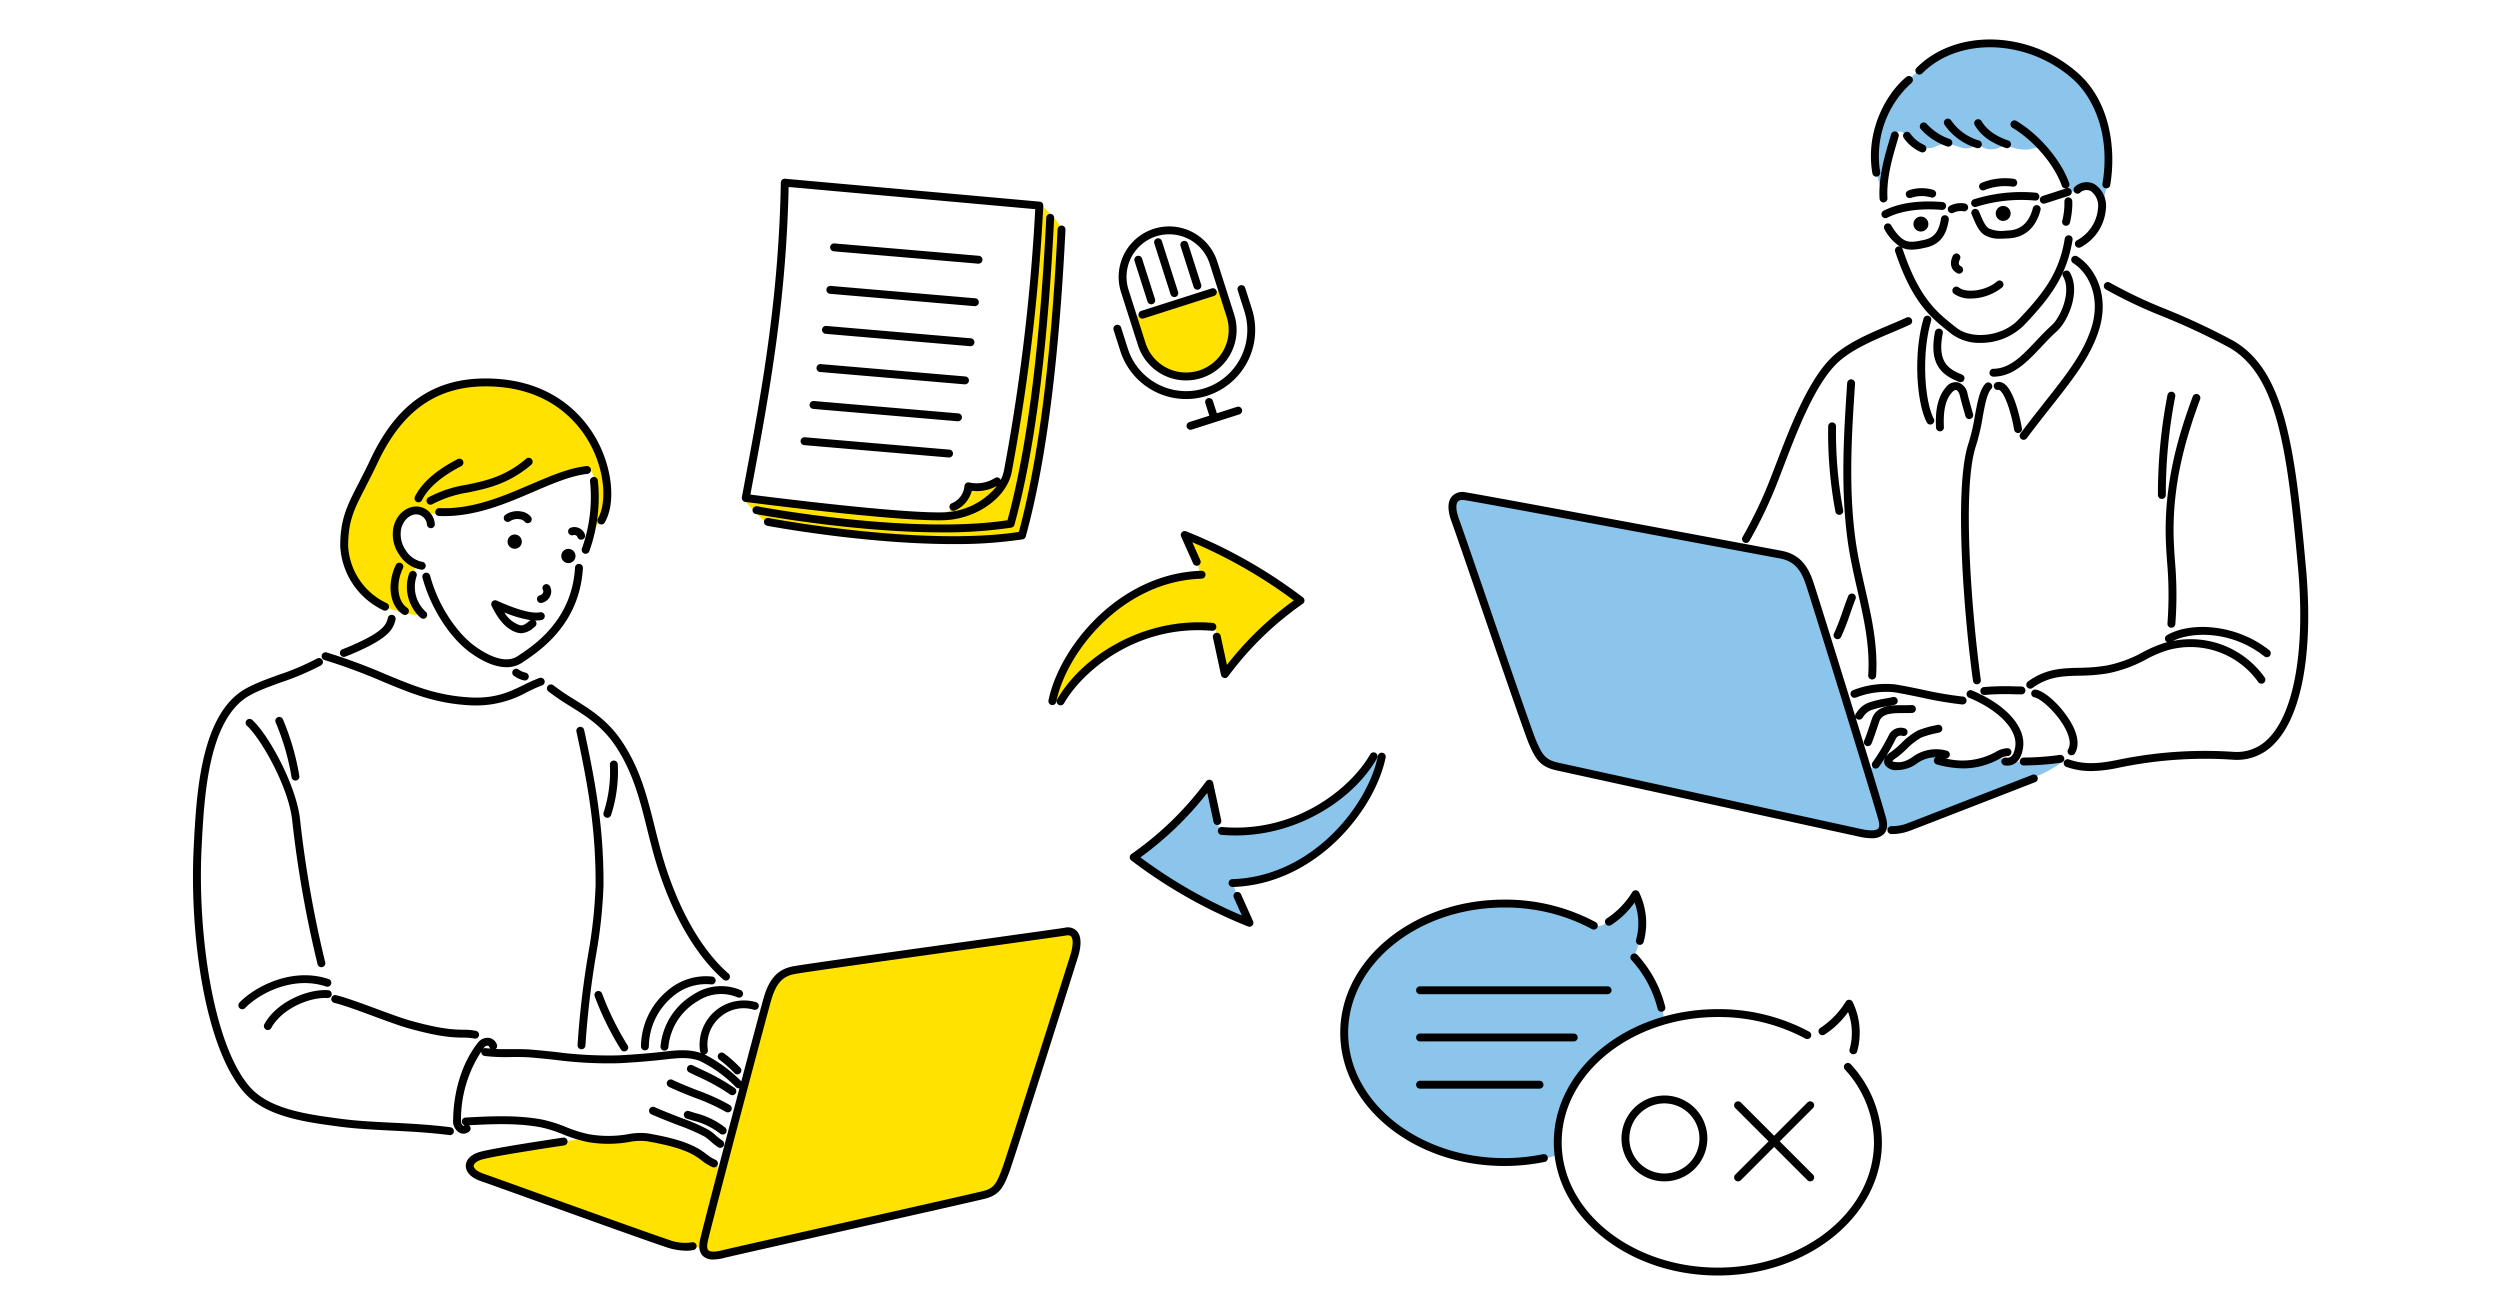<svg xmlns="http://www.w3.org/2000/svg" width="570" height="300"><path fill="#fff" d="M0 0h570v300H0z"/><path d="M122.446 110.875a68.339 68.339 0 01-19.7 5.926 19.266 19.266 0 01-5.007.276 17.881 17.881 0 00-2.631-.516 5.479 5.479 0 00-2.943.985 2.586 2.586 0 00-.995.941 7.079 7.079 0 001.632 8.379c.62.562 1.947 1.041 1.926 2.041a13.464 13.464 0 01-.566 2.118 14.419 14.419 0 00-.308 2.376 7.21 7.21 0 00.432 3.162 11.584 11.584 0 00.919 1.637c.2.307 1.478 1.687.713 2.057a.593.593 0 01-.262.039 20.063 20.063 0 01-5.565-1.154 17.615 17.615 0 01-3.448-1.335 18.009 18.009 0 01-6.065-6.324 10.953 10.953 0 01-1.5-3.737 20.71 20.71 0 01-.1-8.379 33.249 33.249 0 012.742-7.816c1.24-2.6 2.688-5.121 4.042-7.6a39.406 39.406 0 015.323-8.106 27.6 27.6 0 017.2-5.6q.849-.456 1.726-.852a26.892 26.892 0 019.985-2.3 27.96 27.96 0 0117.437 4.9 24.319 24.319 0 015.675 5.654 26.713 26.713 0 011.777 2.958c.3.564.682 1.083 1.017 1.628a17.844 17.844 0 011.911 4.346 12.433 12.433 0 01.663 4.342c-.043.629.043 1.225-.019 1.866-.242 2.507-.527 4.778-2.225 6.788-.254.3-.623.613-1 .491-.414-.138.181-3.154.221-3.489a27.274 27.274 0 00.162-4.562c-.046-.961-.175-1.908-.26-2.861-.061-.682-.2-1.592-.909-1.9a2.791 2.791 0 00-1.444-.12 16.2 16.2 0 00-3.25.819c-.7.235-1.391.484-2.081.74a56.434 56.434 0 00-5.225 2.182zm49.373 5.428c.824.9 2.037 2.5 3.295 2.743a213.55 213.55 0 0032.968 3.96q8.546.321 17.1-.132 2.156-.116 4.309-.28c1-.076 2.34.146 2.94-.761 1.342-2.027 2.011-4.926 2.632-7.249 1.548-5.8 2.087-11.8 2.843-17.738q1.722-13.525 3.134-27.089c.31-2.968.565-5.942.727-8.922.12-2.2.613-5.062.322-7.426a7.957 7.957 0 00-.261-1.29c-.468-1.574-1.837-2.844-2.976-3.953-1.031-1-1.782-1.994-2.013-.123a30.82 30.82 0 00-.2 2.291c-.091 1.533-.114 3.069-.188 4.6a355.112 355.112 0 01-4.858 43.359 117.06 117.06 0 01-1.039 5.322c-.294 1.332-.264 2.961-.863 4.186a5.28 5.28 0 01-3.018 2.412 14.819 14.819 0 01-4.39.624 2.427 2.427 0 00-1.183.247 3.08 3.08 0 00-.983 1.588c-1.366 3.233-5.017 4.847-8.335 5.014a34.809 34.809 0 01-5.446-.335c-10.61-1.142-21.4-1.008-31.808-3.363a12.7 12.7 0 00-3.98-.5c-1.771.169.824 2.326 1.271 2.812zm88.5-37.853a10.615 10.615 0 1020.221-6.459l-.762-2.381c-.232-.73-.577-3.18-1.343-3.326a1.806 1.806 0 00-.878.13q-9.547 3.09-19.185 5.883c.435 1.237.783 2.519 1.184 3.771zm-15.853 134.116a3.788 3.788 0 00-1.874-.153c-6.018.58-11.932 1.8-17.944 2.55-5.687.71-11.381 1.37-17.046 2.248l-16.445 2.547-8.335 1.292c-2.406.373-4.733.356-5.9 2.865-2.551 5.478-4.057 11.372-5.549 17.228l-2.035 7.983-2.31 9.061-1.126 4.42c-.205.8-.334 3.144-1.213 3.5a1.174 1.174 0 01-.942-.169c-2.342-1.189-4.327-2.848-6.7-4.006a26.132 26.132 0 00-7.39-2.489c-1.426-.221-2.656-.672-4.093-.324a23.854 23.854 0 01-4.442.716c-2.857.14-5.814-.744-8.639-.228-1.48.27-2.963.526-4.448.778-2.294.389-4.895 1.226-7.219 1.226l-6.767 1.149c-1.911.325-4.136.386-5.879 1.253-1.79.891-1.108 3.407.519 3.972q10.694 3.691 21.374 7.423c3.39 1.177 6.751 2.425 10.1 3.664 3.176 1.177 6.239 2.64 9.447 3.731a24.794 24.794 0 007.81 1.5 4.878 4.878 0 012.505.357c.613.4.835 1.041 1.6 1.3 1.68.567 4.209-.324 5.9-.645 2.184-.413 4.355-.9 6.525-1.382 14.512-3.237 28.864-6.982 43.43-9.987q2.624-.541 5.247-1.088c2.715-.569 4.668-1.483 5.963-4.023 1.315-2.577 1.92-5.434 2.785-8.175q1.779-5.635 3.665-11.237c2.141-6.354 3.831-12.833 5.817-19.246 1.078-3.479 2.22-6.938 3.484-10.354.643-1.751 2.829-6.089.126-7.257zm51.36-76.036a9.773 9.773 0 00-1.743-1.374l-.339-.227c-3.481-2.32-7.091-4.455-10.651-6.662a80.017 80.017 0 00-11.327-6.014c-.365-.154-.892-.253-1.066.1a.753.753 0 00-.023.456c.256 1.515 3.67 6.882 2.386 8.068a.9.9 0 01-.544.175 36.588 36.588 0 00-5.884.755 32.757 32.757 0 00-5 2.113 30.9 30.9 0 00-9.574 6.378 67.94 67.94 0 00-6.705 7.428 27.625 27.625 0 00-2.864 4.951 30.014 30.014 0 00-2.118 5.176c-.161.716-.154 1.631.485 1.993a1.332 1.332 0 001.53-.34 4.558 4.558 0 00.825-1.456c1.084-2.512 3.9-4.695 5.991-6.385a40.562 40.562 0 017.59-4.85 39.888 39.888 0 0117.406-4.153c1.288-.005 2.687.188 3.128 1.491.91 2.688.811 5.705 1.675 8.473a.625.625 0 00.182.327c.276.215.641-.117.831-.41a50.406 50.406 0 018.64-9.617q1.688-1.542 3.48-2.964c1.1-.876 2.319-1.456 3.43-2.283.263-.195.553-.468.486-.789a.823.823 0 00-.226-.36z" fill="#ffe200"/><path d="M480.333 42.156c-.117.587-.5 3.539-1.048 3.784a.4.4 0 01-.485-.23 1.481 1.481 0 01-.094-.582 2.73 2.73 0 00-2.5-2.738c-1.323-.029-2.055 1.193-3.319 1.267-1.562.093-1.961-1.3-2.4-2.466a21.555 21.555 0 00-4.464-7.127c-.991-1.049-2.6.054-3.777.035a9.468 9.468 0 01-4.2-.758 1.691 1.691 0 00-1.1-.276 1.818 1.818 0 00-.549.295 4.393 4.393 0 01-4.122.347 3.358 3.358 0 00-1.77-.547 4.75 4.75 0 00-1.081.461c-2.045.873-4.306-1.283-6.482-.831a19.908 19.908 0 00-2.077.817c-1.985.648-4.191-.423-5.565-2a4.748 4.748 0 00-1.626-1.483c-2.265-.913-2.917 4.25-3.2 5.621s-.505 2.732-.7 4.108c-.024.169-.5 3.212-.744 2.983a2.352 2.352 0 01-.545-1.03c-2.668-8.518.556-18.271 7.172-24.073a30.134 30.134 0 0111.322-6.77 23.786 23.786 0 0110.183-.824 32.743 32.743 0 018.638 2.231 26.13 26.13 0 019.691 7.428c2.875 3.554 4.043 7.587 4.855 12.026a30.146 30.146 0 01.487 4.254 25.488 25.488 0 01-.5 6.078zm-10.726 130.992a1.821 1.821 0 00-.279-.04 32.039 32.039 0 00-3.972.324c-1.645.093-3.291.195-4.94.231a6.9 6.9 0 01-3.871-.649c-1.182-.74-1.863-.321-3.139.06a21.7 21.7 0 01-2.8.606 14.345 14.345 0 01-7.194-.261 1.007 1.007 0 01-.691-.561c-.056-.193 0-.407-.063-.6a.877.877 0 00-.591-.472c-2.173-.76-4.462.6-6.37 1.9a5 5 0 01-2.86 1.154 3.923 3.923 0 01-2.6-1.453 1.7 1.7 0 00-.749-.58c-.643-.171-.936.405-1.27.817a9.09 9.09 0 01-1.234 1.257 1.089 1.089 0 01-.575.3.784.784 0 01-.659-.331 2.26 2.26 0 01-.322-.7 107.328 107.328 0 01-1.05-3.4c-.313-1.068-.688-2.1-1-3.172q-4.824-16.49-10.114-32.836c-1.254-3.874-3.136-7.542-7.406-8.634-.978-.25-2.014-.338-3.014-.508q-11.4-1.935-22.771-3.983c-7.137-1.284-14.146-2.916-21.263-4.128-6.976-1.186-13.8-2.66-20.784-3.772-1.852-.295-5.7-1.568-6.654.9a5.916 5.916 0 00.38 4.008l6.758 18.866c2.938 8.205 5.881 16.417 8.221 24.812a36.531 36.531 0 002.656 7.568 13.294 13.294 0 002.433 3.3c1.635 1.583 3.534 1.6 5.627 2.055 8.98 1.962 17.931 4.033 26.944 5.863 11.747 2.386 23.5 4.773 35.106 7.772 1.915.495 3.86.844 5.8 1.226 1.106.218 2.372.4 3.263-.291.18-.14.337-.311.524-.441a3.864 3.864 0 012.394-.263c2.87.122 5.88-1.444 8.458-2.519 3.186-1.329 6.4-2.606 9.672-3.7 1.867-.624 3.754-1.19 5.588-1.906 1.97-.768 3.866-1.706 5.8-2.566 1.879-.837 3.818-1.49 5.636-2.461q1.32-.7 2.579-1.518c.443-.305 1.607-.997.396-1.274zm-93.681 49.617a28.327 28.327 0 00-1.93-2.838c-.325-.421-.756-.81-1.058-1.229a.941.941 0 01-.169-.436 2.71 2.71 0 01.2-1.151 20.675 20.675 0 001.474-6.872 16.964 16.964 0 00-1.519-6.36c.055.132-.7 1.009-.8 1.15q-.409.567-.85 1.114a20.37 20.37 0 01-1.739 1.907 11.962 11.962 0 01-4.31 2.934 3.033 3.033 0 01-2.148-.022c-.566-.281-1.1-.657-1.689-.935a40.5 40.5 0 00-3.979-1.623 44.011 44.011 0 00-14.423-2.389c-20.161 0-36.505 13.193-36.505 29.467s16.344 29.465 36.505 29.465a45 45 0 008.159-.739 12.769 12.769 0 003.63-.795c.838-.5.433-1.9.347-2.721a10.726 10.726 0 01.087-2.461 29.357 29.357 0 0121.6-24.706c.7-.187 2.246-.429 2.479-1.206.241-.8-.473-2.569-.695-3.363a25.814 25.814 0 00-2.667-6.191zm-62.051-45.735c.3-.852 1.118-2.562.862-3.455-.348-1.218-1.485-.672-2.067-.016-3.9 4.4-7.971 8.852-13.221 11.7-5.511 2.987-11.989 3.733-18.17 4.312a5.539 5.539 0 01-2.248-.1c-1.848-.607-2.182-4.289-2.445-5.93-.238-1.49-.069-2.874-.919-4.227a.575.575 0 00-.249-.249c-.255-.1-.5.16-.647.388a34.927 34.927 0 01-4.91 6.1c-3.444 3.343-7.377 6.112-10.975 9.277a.811.811 0 00-.284.371c-.122.462.4.825.727 1.041.45.3.874.591 1.316.9l.572.4q1.423.987 2.872 1.94 3.477 2.287 7.086 4.367c1.917.958 3.638 2.262 5.593 3.155 1.842.842 3.686 1.681 5.551 2.469a5.28 5.28 0 001.407.442.722.722 0 00.525-.089c.455-.34 0-1.241-.165-1.62-.631-1.424-1.344-2.8-2-4.216-.263-.566-1.086-2.1-.421-2.583a1.769 1.769 0 01.71-.247c.733-.142 1.458-.188 2.182-.338 5-1.046 9.708-2.114 13.994-5.05a52.345 52.345 0 0010.043-9.68 28.846 28.846 0 005.281-9.062z" fill="#8bc5eb"/><path d="M480.132 47.733a10.806 10.806 0 01-5.765 8.663.9.9 0 01-.775-1.625 9.121 9.121 0 004.751-7.235 4.154 4.154 0 00-1.675-3.99 2.128 2.128 0 00-2.471.443.9.9 0 01-1.127-1.4 3.918 3.918 0 014.465-.616 5.938 5.938 0 012.597 5.76zm-47.464 8.493a.9.9 0 00-.567 1.14c3.94 11.751 8.177 15.089 12.663 18.622l.194.153a10.646 10.646 0 006.595 2.037 13.915 13.915 0 009.837-3.941c6.228-6.488 9.85-11.523 11.154-19.541a.9.9 0 00-1.777-.289c-1.235 7.6-4.564 12.217-10.676 18.583-3.528 3.673-10.471 4.533-14.02 1.737l-.193-.153c-4.269-3.362-8.3-6.539-12.07-17.78a.867.867 0 00-.238-.355 5.374 5.374 0 002.316.485 13.776 13.776 0 002.932-.42l.3-.063c3.857-.831 4.807-3.8 5.2-6.3a.9.9 0 10-1.777-.282c-.468 2.941-1.57 4.337-3.805 4.819l-.3.065c-1.422.31-2.893.631-4.1.062-1.444-.677-2.676-2.633-3.139-3.442a.9.9 0 00-1.562.892 11.083 11.083 0 003.573 3.975.883.883 0 00-.54-.004zm-2.8-6.478a.9.9 0 00.406-.1c3.113-1.581 7.422-2.2 12.462-1.788a.9.9 0 10.147-1.794c-5.45-.442-9.965.221-13.423 1.977a.9.9 0 00.408 1.7zm17.788-1.579a.9.9 0 10.313-1.772 5.381 5.381 0 00-3.417.531.9.9 0 10.9 1.56 3.628 3.628 0 012.206-.319zm1.8-1.613a.9.9 0 00.861.639.867.867 0 00.261-.039 34.656 34.656 0 0113.42-1.429.9.9 0 10.162-1.793 36.4 36.4 0 00-14.1 1.5.9.9 0 00-.603 1.122zm8.516 7.793c3.655-.164 6.233-2.449 7.259-6.433a.9.9 0 10-1.742-.45c-.837 3.245-2.72 4.955-5.6 5.085l-.482.024a7.079 7.079 0 01-3.98-.514c-.791-.48-1.465-2.077-1.911-3.133-.121-.284-.232-.549-.337-.779a.9.9 0 10-1.637.75c.1.215.2.463.315.729.6 1.421 1.347 3.19 2.636 3.972a6.679 6.679 0 003.552.822c.495 0 .984-.025 1.456-.05zm13.2-11.424l-5.449 1.756a.9.9 0 10.552 1.713l5.449-1.756a.9.9 0 10-.552-1.713zm-31.874-14.683a.9.9 0 00-1.375 1.163 14.234 14.234 0 006.076 4 .891.891 0 00.228.03.9.9 0 00.227-1.771 12.523 12.523 0 01-5.152-3.422zm5.564-.773a.9.9 0 10-1.486 1.014 13.662 13.662 0 007.306 5.271.914.914 0 00.279.044.9.9 0 00.278-1.756 11.764 11.764 0 01-6.373-4.573zm12.991 4.549c-2.929-1.007-4.914-2.448-6.065-4.406a.9.9 0 00-1.551.913c1.378 2.344 3.678 4.043 7.032 5.195a.9.9 0 10.584-1.7zm1.891-4.443a.9.9 0 00-.922 1.547c4.9 2.919 9.533 8.36 11.265 13.232a.9.9 0 00.847.6.883.883 0 00.3-.053.9.9 0 00.546-1.149c-1.852-5.233-6.803-11.062-12.032-14.177zm-25.439 2.622a.9.9 0 00-.26 1.245 9.4 9.4 0 003.894 3.231.888.888 0 00.374.082.9.9 0 00.376-1.718 7.678 7.678 0 01-3.138-2.58.9.9 0 00-1.242-.257zm-1.405.892a.9.9 0 00-1.728-.5l-.319 1.081c-1.157 3.915-2.6 8.787-2.309 13.635a.9.9 0 00.9.847h.055a.9.9 0 00.845-.952c-.269-4.534 1.122-9.238 2.239-13.019zm-5.109 9.189a.882.882 0 00.151-.012.9.9 0 00.738-1.038 22.406 22.406 0 017.119-20.291.9.9 0 00-1.119-1.411c-4.079 3.238-9.514 11.77-7.776 22a.9.9 0 00.891.752zm10.474-23.545c8.365-8.437 24.106-7.83 34.376 1.33 4.5 4.016 8.633 12.388 6.717 23.841a.9.9 0 00.74 1.036.957.957 0 00.149.012.9.9 0 00.887-.751c1.336-7.983.12-18.869-7.3-25.482C462.873 6.945 446 6.371 436.981 15.466a.9.9 0 001.279 1.267zm-3.115 26.673a.9.9 0 10.567 1.708 7.5 7.5 0 014.527-.107.901.901 0 00.6-1.7 9.186 9.186 0 00-5.69.099zm16.994 0a.876.876 0 00.417-.1 12.628 12.628 0 016.365-.747.9.9 0 00.209-1.788 14.211 14.211 0 00-7.41.942.9.9 0 00.419 1.7zm-5.908 18.875a.9.9 0 10.84-1.591c-.252-.133-.775-.41-.2-1.61a.9.9 0 00-1.625-.776c-.823 1.727-.454 3.213.989 3.974zm3.09 5.788a11.6 11.6 0 007.157-2.538.9.9 0 10-1.183-1.357c-2.388 2.083-6.865 2.784-8.708 1.363a.9.9 0 00-1.1 1.427 6.255 6.255 0 003.838 1.102zm-13.06-16.993a1.7 1.7 0 101.705-1.689 1.7 1.7 0 00-1.701 1.686zm18.763-2.529a1.7 1.7 0 101.8-1.579 1.7 1.7 0 00-1.796 1.576zm15.658-2.614a16.469 16.469 0 01-.5 4.426.9.9 0 00.655 1.091.864.864 0 00.219.028.9.9 0 00.872-.682 18.321 18.321 0 00.552-4.931.932.932 0 00-.932-.865.9.9 0 00-.862.93zm55.073 83.548c-2.51-27.939-4.9-45.378-16.905-51.969a153.871 153.871 0 00-15.011-7.014 106.471 106.471 0 01-12.809-6.065.9.9 0 00-.914 1.551 107.8 107.8 0 0013.023 6.173 152.026 152.026 0 0114.844 6.934c11.221 6.159 13.522 23.207 15.979 50.551 1.643 18.289-.864 32.746-6.7 38.673a10.032 10.032 0 01-8.21 3.094 97.817 97.817 0 00-26.528 1.906c-3.394.661-7.022 1.192-10.8-.161a.9.9 0 10-.607 1.695 16.521 16.521 0 005.658.952 31.74 31.74 0 006.091-.719 96 96 0 0126.049-1.878 11.733 11.733 0 009.626-3.625c6.303-6.396 8.932-21.011 7.218-40.101zm-24.666-39.6a.9.9 0 00-1.157.533c-3.307 8.967-6.621 19.915-6.114 33.119.052 1.339.147 2.764.247 4.269a87.136 87.136 0 01.11 14.342.9.9 0 00.812.98.823.823 0 00.085 0 .9.9 0 00.9-.816 88.686 88.686 0 00-.107-14.63c-.1-1.487-.193-2.9-.244-4.219-.5-12.889 2.758-23.624 6-32.426a.9.9 0 00-.528-1.152zm-5.837-.548a.9.9 0 00-1.065.7 118.338 118.338 0 00-2.186 22.811.9.9 0 00.885.914h.014a.9.9 0 00.9-.885 116.692 116.692 0 012.149-22.473.9.9 0 00-.693-1.067zm-14.961 62.412a39.883 39.883 0 01-6.29.512c-3.9.1-7.574.195-11.64 3.134a.9.9 0 101.055 1.459c3.613-2.613 6.866-2.7 10.632-2.793a41.34 41.34 0 006.562-.541 30.43 30.43 0 008.758-3.205 26.956 26.956 0 014.851-2.06 18.969 18.969 0 0120.65 7.25.9.9 0 001.463-1.05 20.649 20.649 0 00-20.885-8.319c4.221-2.117 13.312-2.435 20.823 3.525a.9.9 0 101.119-1.41c-7.663-6.079-18.08-6.508-23.339-3.417a.9.9 0 00-.321 1.232.887.887 0 00.423.354c-.137.035-.28.063-.415.1a28.26 28.26 0 00-5.178 2.186 28.5 28.5 0 01-8.264 3.043zm-23.21 22.775a4.2 4.2 0 00.569.04c1.3 0 3.054-.653 3.589-3.967.766-4.754-3.8-9.923-11.62-13.169a.9.9 0 00-.69 1.663c6.918 2.87 11.152 7.379 10.533 11.22-.43 2.667-1.622 2.5-2.133 2.429a.9.9 0 00-.248 1.784zm14.756-2.443a.888.888 0 00.464.13.9.9 0 00.771-.435c.887-1.47.8-3.471-.247-5.786-1.758-3.882-6.115-8.3-8.635-8.75a.9.9 0 10-.318 1.771c1.565.282 5.631 4.007 7.313 7.722.553 1.221 1.062 2.926.346 4.113a.9.9 0 00.31 1.235zm-74.2-48.4a.9.9 0 001.228-.335 101.386 101.386 0 006.893-14.691c.33-.841.679-1.753 1.049-2.718 2.88-7.512 6.824-17.8 11.75-22.832 3.132-3.2 8.389-5.425 13.027-7.388 1.364-.578 2.653-1.124 3.846-1.675a.9.9 0 10-.754-1.634 128.018 128.018 0 01-3.8 1.651c-4.792 2.03-10.225 4.33-13.61 7.787-5.187 5.3-9.208 15.787-12.144 23.447-.369.961-.717 1.869-1.044 2.7a99.787 99.787 0 01-6.781 14.455.9.9 0 00.348 1.232zm24.471-37.188a.917.917 0 00-.958.839c-.737 11.121-1.574 23.726.127 36.083.51 3.707 1.349 7.391 2.16 10.953 1.516 6.653 2.947 12.938 2.51 19.6a.9.9 0 00.84.957h.059a.9.9 0 00.9-.841c.454-6.921-1.074-13.628-2.552-20.115-.8-3.524-1.633-7.169-2.132-10.8-1.676-12.176-.845-24.684-.113-35.719a.9.9 0 00-.833-.958zm-4.374 9.819a.911.911 0 00-.917.883 97.507 97.507 0 001.648 19.456.9.9 0 00.885.74 1 1 0 00.161-.014.9.9 0 00.726-1.046 95.754 95.754 0 01-1.621-19.1.9.9 0 00-.874-.92zm.826 49.347a.9.9 0 001.2-.422 51.351 51.351 0 002.032-5.2c.4-1.14.811-2.318 1.272-3.485a.9.9 0 00-1.674-.661c-.473 1.2-.892 2.394-1.3 3.551a49.535 49.535 0 01-1.955 5.019.9.9 0 00.433 1.197zm43.224 11.765a.9.9 0 00-.895-.906c-.466 0-.989-.012-1.552-.022a58.791 58.791 0 00-7.016.159.9.9 0 00.1 1.795h.1a57.381 57.381 0 016.79-.149c.572.01 1.1.019 1.574.022h.005a.9.9 0 00.902-.9zm-38.65 1.633a18.874 18.874 0 018.667-1.229c2.274.382 4.319.808 6.3 1.22a85.979 85.979 0 009.238 1.572h.09a.901.901 0 00.089-1.8 84.523 84.523 0 01-9.05-1.544c-1.995-.415-4.058-.845-6.367-1.232a20.478 20.478 0 00-9.6 1.318.9.9 0 10.632 1.686zm.75 5.034a.9.9 0 00.718-.356l.18-.241a3.924 3.924 0 011.781-1.563 22.587 22.587 0 013.859-.934c.6-.107 1.142-.2 1.573-.31a.9.9 0 10-.432-1.748c-.4.1-.9.187-1.458.286a24.037 24.037 0 00-4.175 1.021 5.608 5.608 0 00-2.595 2.178l-.166.223a.9.9 0 00.715 1.444zm1.612 5.959a.9.9 0 001.185-.465c.422-.967.867-2.3 1.384-3.837l.411-1.22c.616-1.815 2.628-1.956 5.574-1.938.661 0 1.306 0 1.894-.035a.902.902 0 10-.111-1.8c-.554.034-1.159.032-1.778.03-2.78 0-6.206-.015-7.284 3.16l-.413 1.227c-.5 1.5-.936 2.794-1.327 3.689a.9.9 0 00.473 1.188zm2.173 5.187a.9.9 0 00.715-.354 48.5 48.5 0 003.886-6.486 1.232 1.232 0 011.532-.6.9.9 0 00.428-1.749 3.018 3.018 0 00-3.579 1.568 47.018 47.018 0 01-3.7 6.178.9.9 0 00.714 1.447zm41.923-3.107a61.893 61.893 0 01-7.89.593l-.318.011a.9.9 0 00.031 1.8h.032l.315-.01a62.971 62.971 0 008.166-.623.9.9 0 00-.336-1.769zm-28.641 1.073a.9.9 0 00.637 1.1 23.458 23.458 0 006.061.894 16.273 16.273 0 004.821-.737 16.987 16.987 0 003.367-1.41 4.023 4.023 0 011.877-.662.9.9 0 00.885-.914.889.889 0 00-.913-.886 5.61 5.61 0 00-2.688.87 15.7 15.7 0 01-11.42 1.465.893.893 0 00.28-1.761 9.074 9.074 0 00-7.869 1.481 6.853 6.853 0 01-1.188.679 4.552 4.552 0 01-3.379.263 2.3 2.3 0 01.709-.632 20.877 20.877 0 002.566-2.161 14.948 14.948 0 013.331-2.611 20.611 20.611 0 013.521-1.02l.6-.138a.9.9 0 00-.41-1.753l-.593.136a21.643 21.643 0 00-3.865 1.137 15.951 15.951 0 00-3.814 2.932 19.89 19.89 0 01-2.325 1.972c-1.944 1.273-1.617 2.464-1.386 2.917a2.939 2.939 0 002.764 1.222 8.321 8.321 0 002.919-.582 8.2 8.2 0 001.529-.853 7.214 7.214 0 014.376-1.477.885.885 0 00-.385.53zm-10.907 13.434c.4 1.559.222 2.749-.537 3.539a3.773 3.773 0 01-2.813.95 14.061 14.061 0 01-2.888-.375c-2.911-.632-65.215-14.286-68.959-15.108-3.794-.834-4.786-2.706-6.212-5.942-.858-1.945-6.376-18-11.243-32.161-3.056-8.894-5.7-16.575-6.433-18.574-.944-2.562-.942-4.536.006-5.708a3.262 3.262 0 013.225-1c2 .286 24.989 4.536 68.323 12.631l3.556.665c3.678.685 5.857 2.755 7.287 6.924 1.264 3.656 15.658 50.135 16.696 54.158zm-1.743.451c-1.036-4.011-15.4-50.376-16.648-54.03-1.223-3.565-2.881-5.174-5.914-5.739l-3.557-.664c-43.308-8.091-66.269-12.336-68.246-12.619a3.661 3.661 0 00-.51-.039 1.291 1.291 0 00-1.061.393c-.505.624-.4 2.1.283 3.953.743 2.018 3.386 9.708 6.446 18.612 4.617 13.429 10.361 30.144 11.188 32.02 1.327 3.01 1.983 4.257 4.952 4.91 3.743.822 66.043 14.475 68.953 15.107 2.709.587 3.684.289 4.023-.064.378-.385.262-1.213.099-1.841zm35.083-10.432c-.265.1-26.544 10.33-28.415 11.022a9.668 9.668 0 01-3.713.692.883.883 0 00-.922.878.9.9 0 00.877.922h.254a11.666 11.666 0 004.129-.807c1.885-.7 27.36-10.61 28.443-11.032a.9.9 0 00-.653-1.678zm2.095-97.631c1.124-1.19 2.286-2.421 3.525-3.539 2.474-2.236 5.464-9.009 2.922-13.367a.9.9 0 00-1.554.908c1.974 3.385-.491 9.239-2.575 11.123-1.291 1.166-2.479 2.423-3.626 3.638-3.172 3.358-5.911 6.257-9.689 6.3a.9.9 0 00.011 1.8h.011c4.549-.053 7.674-3.361 10.983-6.864zm8.149-20.55a.9.9 0 10-.957 1.524c3.54 2.222 6.354 7.777 4.169 14.721-1.822 5.784-5.728 10.736-10.673 17-1.751 2.22-3.562 4.515-5.508 7.121a.9.9 0 001.443 1.078c1.931-2.588 3.735-4.873 5.478-7.084 5.059-6.414 9.056-11.48 10.976-17.58 2.479-7.851-.813-14.204-4.921-16.781zm-18.366 28.661a.9.9 0 10.409 1.753c.021 0 .085-.023.239.079 1.255.835 2.671 5.243 3.314 9.023a.9.9 0 00.887.748.846.846 0 00.152-.012.9.9 0 00.737-1.039c-.149-.865-1.516-8.505-4.094-10.219a2.057 2.057 0 00-1.636-.334zm-3.234 8.053c.5-2.7 1.014-5.5 1.945-6.46a.9.9 0 00-1.293-1.253c-1.309 1.351-1.825 4.148-2.423 7.387a45.205 45.205 0 01-1.426 6.156c-3.524 10.4-.843 41.027 1.007 54.233a.9.9 0 00.89.775.738.738 0 00.126-.009.9.9 0 00.767-1.016c-1.831-13.067-4.506-43.315-1.085-53.405a46.56 46.56 0 001.499-6.409zm-6.021-6.255c.259.062.636.445.847 1.321.247 1.03.66 2.541 1.263 4.62a.9.9 0 101.728-.5c-.593-2.052-1-3.537-1.241-4.54a3.258 3.258 0 00-2.178-2.651 2.77 2.77 0 00-2.805 1.177c-2.209 2.588-2.345 6.239-2.216 9.131a.9.9 0 00.9.86h.041a.9.9 0 00.86-.939c-.172-3.857.362-6.214 1.786-7.883.379-.44.755-.659 1.023-.597zm-3.765-13.992a.9.9 0 00-1.059.708c-1.56 7.856 2 10.015 5.459 11.422a.9.9 0 10.678-1.667c-3.158-1.286-5.667-2.88-4.371-9.4a.9.9 0 00-.699-1.064zm-2.132 21.863a.9.9 0 00.793-1.324c-2.108-3.95-2.85-14.79-.609-22.328a.9.9 0 10-1.725-.513c-2.4 8.063-1.567 19.355.746 23.689a.9.9 0 00.803.475zm-194.54 115.545c.985 1.132 1.047 3.186.181 5.942-1.758 5.592-14.409 45.675-15.629 48.917-1.207 3.209-2.117 5.219-5.474 6.084-1.644.424-17.463 3.991-32.76 7.441-13.088 2.951-25.452 5.739-26.671 6.049a10.792 10.792 0 01-2.577.392 3.3 3.3 0 01-2.379-.812c-.8-.776-1.019-2.025-.647-3.713.534-2.422 5.1-19.861 8.983-34.541a.985.985 0 01-.166.029.9.9 0 01-.673-.3 29.911 29.911 0 00-8.145-5.909c-2.493-.991-5.1-.694-7.873-.379l-.722.081c-3.076.339-6.315.6-9.9.789a93.374 93.374 0 01-14.592-.773 240.022 240.022 0 00-5.477-.536c-1.572-.13-3.125-.118-4.623-.1a42.206 42.206 0 01-5.906-.237.9.9 0 01-.775-1.009c0-.02.015-.035.018-.054a28.265 28.265 0 00-4.661 15.751 1.344 1.344 0 00.477 1.205c.04.02.1.052.255-.067a.656.656 0 01.087-.044.893.893 0 01.212-1.749c5.471-.3 11.671-.637 17.474.454a31.464 31.464 0 015.44 1.711 29.553 29.553 0 005.161 1.626 25.894 25.894 0 008.988 0 14.458 14.458 0 014.534-.177c4.084.726 8.293 1.644 11.42 3.432a17.17 17.17 0 011.861 1.264 9.949 9.949 0 002.123 1.328.9.9 0 01-.352 1.729.888.888 0 01-.351-.072 11.585 11.585 0 01-2.5-1.545 16.153 16.153 0 00-1.674-1.142c-2.89-1.651-6.918-2.524-10.842-3.222a13.008 13.008 0 00-3.972.188 27.463 27.463 0 01-9.562-.015 31.134 31.134 0 01-5.478-1.716 29.863 29.863 0 00-5.129-1.622c-5.364-1.008-11.175-.743-16.382-.461a.868.868 0 01.206.171.9.9 0 01-.14 1.265 2.1 2.1 0 01-1.311.481 1.966 1.966 0 01-.86-.2 3.048 3.048 0 01-1.486-2.847c.09-6.815 2.139-13.247 5.619-17.647a2.758 2.758 0 012.614-1.144 2.271 2.271 0 011.76 1.566.9.9 0 01-.259.961c1.115.047 2.226.045 3.374.037 1.54-.013 3.134-.025 4.786.11 1.824.15 3.667.344 5.519.54a91.964 91.964 0 0014.307.765c3.554-.19 6.76-.445 9.8-.78l.715-.081c2.716-.309 5.518-.613 8.285.342a.877.877 0 01-.216-.447 10.1 10.1 0 0112.774-11.162.9.9 0 11-.549 1.715 8.088 8.088 0 00-7.588 1.654 8.173 8.173 0 00-2.855 7.54.9.9 0 01-.747 1.011 32.11 32.11 0 018.372 6.129c2.531-9.561 4.69-17.637 5.114-19.089 1.246-4.253 3.164-6.371 6.413-7.08 1.831-.4 24.032-3.495 41.871-5.982 10.338-1.442 19.266-2.687 20.368-2.871a2.835 2.835 0 012.792.826zM111.766 239.08a.883.883 0 01-.176-.307.48.48 0 00-.363-.364 1.025 1.025 0 00-.892.488c-.053.067-.1.145-.151.213a.88.88 0 01.573-.131c.34.045.674.072 1.009.101zm132.452-25.553c-.08-.092-.322-.375-1.138-.238-1.127.189-9.64 1.376-20.416 2.879-16.87 2.352-39.974 5.573-41.736 5.958-2.585.564-4.007 2.2-5.07 5.827-1.087 3.718-13.577 50.981-14.481 55.081-.222 1.007-.172 1.729.141 2.032.3.288 1.1.516 3.26-.032 1.244-.316 13.618-3.106 26.719-6.06 14.572-3.286 31.089-7.011 32.707-7.428 2.418-.623 3.016-1.726 4.237-4.975 1.188-3.154 13.924-43.5 15.6-48.823.751-2.397.584-3.748.177-4.221zM89.762 119.969a8.119 8.119 0 001.229 6.444 7.483 7.483 0 005.045 3.474.786.786 0 00.13.01.9.9 0 00.128-1.791 5.7 5.7 0 01-3.8-2.677 6.4 6.4 0 01-1-4.981c.627-2.27 2.313-3.229 3.552-3.168a2.546 2.546 0 012.308 2.4.9.9 0 001.776-.3 4.292 4.292 0 00-3.993-3.9c-1.974-.099-4.487 1.266-5.375 4.489zm43.97-13.705c-4.036.443-8.3 2.277-12.821 4.218-6.2 2.664-13.231 5.69-20.739 5.368a.924.924 0 00-.938.861.9.9 0 00.862.938q.592.024 1.18.024c7.454 0 14.285-2.934 20.346-5.538 4.391-1.886 8.538-3.668 12.308-4.082a.9.9 0 00.8-.992.887.887 0 00-.998-.797zm-13.757-1.68c-4.821 4.1-9.267 5.032-13.568 5.932a27.518 27.518 0 00-8.7 2.87.9.9 0 10.906 1.555 26.132 26.132 0 018.158-2.663c4.311-.9 9.2-1.924 14.365-6.323a.9.9 0 00-1.166-1.371zm-15.589.071c-4.92 2.52-8.21 5.4-9.78 8.572a.9.9 0 00.408 1.206.887.887 0 00.4.094.9.9 0 00.808-.5c1.736-3.506 5.845-6.16 8.986-7.768a.9.9 0 00-.82-1.6zm-16.952 34.506a.886.886 0 00.357.074.9.9 0 00.357-1.726 15.272 15.272 0 01-8.769-13c0-5.751 1.33-8.333 3.974-13.476.823-1.6 1.756-3.419 2.8-5.634 5.837-12.377 14.213-17.858 26.379-17.265 13.337.657 19.523 8.509 22.023 13.132 3.649 6.748 3.635 13.775 1.769 16.961a.9.9 0 001.553.91c2.528-4.315 1.8-12.191-1.739-18.728-2.681-4.955-9.3-13.373-23.518-14.073-12.962-.644-21.907 5.174-28.1 18.295-1.031 2.187-1.957 3.989-2.774 5.579-2.6 5.059-4.168 8.112-4.173 14.3a17.2 17.2 0 009.861 14.651zm45.739-12.969a.883.883 0 00.349.072.9.9 0 00.83-.551 36.546 36.546 0 001.964-16.146.9.9 0 00-1.793.159 34.648 34.648 0 01-1.83 15.288.9.9 0 00.48 1.178zm-.267 3.324a.901.901 0 10-1.8-.1c-.7 12.04-9.381 17.748-13.087 20.186-3.086 2.027-7.558-.651-9.949-2.428-3.563-2.648-8.039-8.6-10.007-15.919a.9.9 0 10-1.738.467c1.8 6.7 6.089 13.491 10.671 16.9 3.12 2.319 6.02 3.5 8.482 3.5a6.308 6.308 0 003.53-1.013c3.932-2.595 13.141-8.651 13.898-21.593zm-9.421 11.848a6.947 6.947 0 01-1.484.108.91.91 0 01.126.131.9.9 0 01-.152 1.264l-.23.182a4.714 4.714 0 01-2.892 1.329 3.208 3.208 0 01-.843-.116c-2.3-.628-4.235-2.627-5.919-6.111a.9.9 0 011.181-1.211c4.7 2.124 8.027 3.017 9.868 2.657a.9.9 0 01.345 1.767zm-2.527.022a25.461 25.461 0 01-5.962-1.75 6.48 6.48 0 003.488 2.889c.733.2 1.289-.2 2.137-.882l.242-.192a.957.957 0 01.095-.065zm-25.02-.507a.9.9 0 001.147-1.387 7.684 7.684 0 01-2.1-8.136.9.9 0 10-1.707-.572 9.409 9.409 0 002.662 10.095zm-4.131-.833a.9.9 0 101.009-1.49c-2.211-1.5-2.636-5.52-.949-8.968a.9.9 0 10-1.617-.792c-1.842 3.765-1.764 9.004 1.557 11.25zm-13.4 9.727a.9.9 0 00.317-.058c.286-.107 7.024-2.657 9.582-5.164a5.966 5.966 0 001.878-3.287.9.9 0 00-1.756-.395 4.17 4.17 0 01-1.382 2.4c-2.287 2.241-8.889 4.739-8.955 4.764a.9.9 0 00.316 1.743zm-4.432.709a130.451 130.451 0 0113.281 4.918c6.441 2.68 12 5 19.921 5.412q.748.039 1.448.038a23.9 23.9 0 0011.553-3.056 33.238 33.238 0 013.414-1.517.902.902 0 10-.606-1.7 34.732 34.732 0 00-3.6 1.6c-3.154 1.542-6.416 3.14-12.117 2.837-7.606-.4-13.036-2.66-19.323-5.276a132.164 132.164 0 00-13.458-4.979.9.9 0 10-.515 1.725zm28.731 106.531c-4.725-.611-9.232-.837-13.593-1.055-4.012-.2-7.8-.391-11.386-.866-7.631-1.011-16.281-2.158-20.754-7.268-8.484-9.691-12-35.439-11-54.746l.011-.217c.552-10.691 1.386-26.847 9.318-33.216 2.025-1.626 5.347-2.83 8.865-4.1a59.518 59.518 0 008.993-3.825.9.9 0 10-.889-1.565 58.04 58.04 0 01-8.717 3.7c-3.662 1.327-7.12 2.581-9.379 4.394-8.561 6.873-9.42 23.514-9.988 34.527l-.011.216c-1.043 20.153 2.553 45.869 11.443 56.025 4.919 5.619 13.925 6.813 21.871 7.866 3.655.484 7.483.676 11.533.879 4.326.217 8.8.442 13.453 1.043a.936.936 0 00.116.007.9.9 0 00.114-1.792zm-45.173-92.847a.9.9 0 10-1.2 1.339c2.946 2.646 9.307 13.474 10.265 21.333a258.023 258.023 0 005.8 32.985.9.9 0 101.74-.457 256.36 256.36 0 01-5.75-32.746c-.968-7.879-7.259-19.22-10.856-22.454zm73.485-4.639a52.936 52.936 0 01-4.853-3.285.9.9 0 00-1.115 1.414 55.249 55.249 0 005.014 3.4c3.586 2.241 7.295 4.558 10.283 9.05 3.973 5.973 5.525 12.2 7.169 18.794.608 2.442 1.238 4.968 2 7.526 3.531 11.773 9.005 21.335 15.417 26.926a.9.9 0 001.184-1.357c-6.16-5.37-11.442-14.634-14.876-26.085-.755-2.518-1.379-5.023-1.983-7.445-1.682-6.749-3.271-13.123-7.417-19.356-3.201-4.817-7.075-7.239-10.824-9.582zm10.552 79.772a.9.9 0 101.524-.958 65.376 65.376 0 01-5.817-11.812.9.9 0 00-1.685.633 67.314 67.314 0 005.977 12.138zm-74.211-61.331a1.051 1.051 0 00.11-.006.9.9 0 00.785-1 56.345 56.345 0 00-3.76-12.977.9.9 0 00-1.65.719 54.25 54.25 0 013.623 12.474.9.9 0 00.891.79zm64.322 60.309a.9.9 0 00.847.95h.052a.9.9 0 00.9-.849 204.445 204.445 0 012.385-20.465 111.368 111.368 0 001.732-16.026c.066-12.392-1.567-22.386-4.411-35.462a.9.9 0 00-1.76.383c2.818 12.953 4.436 22.843 4.37 35.069a109.827 109.827 0 01-1.709 15.762 205.725 205.725 0 00-2.407 20.638zm16.381 14.6a.9.9 0 00.459 1.187c2.166.958 4.253 1.764 6.1 2.476a47.071 47.071 0 016.034 2.613 9.7 9.7 0 011.286 1.006 17.428 17.428 0 001.767 1.4.901.901 0 101-1.5 15.85 15.85 0 01-1.585-1.257 10.965 10.965 0 00-1.561-1.2 48.245 48.245 0 00-6.288-2.734c-1.824-.705-3.891-1.5-6.016-2.443a.9.9 0 00-1.197.448zm-71.828-24.221c2.144.52 5.715 1.84 9.169 3.117 2.926 1.081 5.69 2.1 7.527 2.619 7.453 2.1 10.431 2.148 12.606 2.184a13.2 13.2 0 012.609.216.963.963 0 00.181.018.9.9 0 00.18-1.782 14.82 14.82 0 00-2.939-.251c-2.077-.036-4.921-.084-12.149-2.117-1.768-.5-4.5-1.507-7.391-2.576-3.5-1.294-7.123-2.632-9.369-3.177a.9.9 0 10-.424 1.749zm-15.6 6.082a.885.885 0 00.429.11.9.9 0 00.791-.47c2.361-4.338 8.644-7.079 12.824-6.824a.916.916 0 00.953-.844.9.9 0 00-.844-.953c-4.808-.284-11.789 2.756-14.513 7.761a.9.9 0 00.366 1.216zm-6.013-4.879a.9.9 0 001.272-.027c3.127-3.261 10.919-7.469 18.511-4.885a.9.9 0 00.58-1.7c-8.387-2.855-16.958 1.764-20.389 5.343a.9.9 0 00.028 1.265zM138.16 186.4a.9.9 0 001.158-.527 32.24 32.24 0 001.537-11.6.9.9 0 10-1.8.069 30.4 30.4 0 01-1.424 10.9.9.9 0 00.529 1.158zm19.979 40.321a15.413 15.413 0 00-7.545 11.874.9.9 0 00.848.948h.051a.9.9 0 00.9-.85 13.567 13.567 0 016.672-10.428 9.638 9.638 0 019.069-.88.9.9 0 00.762-1.631 11.4 11.4 0 00-10.756.97zm3.994-2.285a.9.9 0 00.271-1.78 13.42 13.42 0 00-10.316 3.3 16.731 16.731 0 00-5.946 12.6.9.9 0 00.875.924h.024a.9.9 0 00.9-.875 14.963 14.963 0 015.3-11.27 11.624 11.624 0 018.892-2.896zm-32.538-99.294a1.623 1.623 0 101.623 1.624 1.624 1.624 0 00-1.623-1.621zm-13.867-1.649a1.624 1.624 0 101.624-1.623 1.624 1.624 0 00-1.624 1.63zm9.713 12.414a2.449 2.449 0 00-.06-2.243.9.9 0 10-1.572.875.667.667 0 010 .613.992.992 0 01-.653.551.9.9 0 00.176 1.782.822.822 0 00.178-.018 2.786 2.786 0 001.93-1.557zm6.226-13.439a.9.9 0 101.686-.633 2.535 2.535 0 00-3.181-1.532.9.9 0 10.543 1.716.736.736 0 01.952.452zm-11.333-3.177a.9.9 0 00.727-1.429 3.447 3.447 0 00-2.349-1.261 4.8 4.8 0 00-3.5.785.9.9 0 101.092 1.432 3.05 3.05 0 012.144-.437 1.769 1.769 0 011.154.538.9.9 0 00.732.375zm-2.06 33.386a.9.9 0 00-1.164 1.373 6.142 6.142 0 002.4 1.09.9.9 0 00.349-1.765 4.525 4.525 0 01-1.585-.695zm40.556 92.645a48.469 48.469 0 017.61 4.2.9.9 0 001.079-1.442 49.631 49.631 0 00-7.908-4.375l-1.69-.818a.9.9 0 00-.789 1.618zm-6.715 1.292a.9.9 0 00.42 1.2c1.824.879 3.858 1.679 5.823 2.453a46.47 46.47 0 017.107 3.215.89.89 0 00.478.139.9.9 0 00.481-1.662 47.522 47.522 0 00-7.406-3.367c-1.936-.762-3.938-1.55-5.7-2.4a.9.9 0 00-1.203.425zm6.453 7.175c-.452-.14-.941-.291-1.479-.464a.9.9 0 00-.551 1.714c.546.175 1.041.328 1.5.47a16.084 16.084 0 016.193 2.991.9.9 0 101.088-1.435 17.9 17.9 0 00-6.751-3.273zm6.5-13.644a.9.9 0 00-1.074 1.444 25.429 25.429 0 013.452 3.07.9.9 0 101.319-1.224 27.175 27.175 0 00-3.693-3.287zm-7.346 43.115a10.374 10.374 0 01-5.315-.617c-5.051-1.706-18.13-6.412-28.64-10.193-6.237-2.243-11.623-4.181-13.675-4.9-1.465-.51-2.105-1.243-2.088-1.744.017-.559.778-1.129 1.937-1.451 3.356-.93 18.537-3.172 18.69-3.194a.9.9 0 00-.262-1.782c-.629.093-15.446 2.282-18.908 3.242-1.994.553-3.211 1.722-3.256 3.127-.047 1.458 1.185 2.768 3.295 3.5 2.044.711 7.426 2.648 13.658 4.89 10.517 3.784 23.607 8.493 28.673 10.2a14.5 14.5 0 004.62.823 7.165 7.165 0 001.73-.171.9.9 0 00-.459-1.74zm165.149-57.482a.9.9 0 00.9.9h42.76a.9.9 0 100-1.8h-42.76a.9.9 0 00-.896.903zm36.841 10.768a.9.9 0 00-.9-.9h-35.04a.9.9 0 100 1.8h35.04a.9.9 0 00.904-.897zm-35.941 9.868a.9.9 0 100 1.8h27.242a.9.9 0 000-1.8zm96.937-3.835a.9.9 0 00-.073 1.27 24.763 24.763 0 016.632 16.6c0 15.752-15.971 28.567-35.6 28.567s-35.6-12.815-35.6-28.567 15.972-28.566 35.6-28.566a41.786 41.786 0 0119.979 4.923.9.9 0 00.862-1.58 43.586 43.586 0 00-20.841-5.142c-20.625 0-37.4 13.622-37.4 30.365s16.779 30.366 37.4 30.366 37.405-13.622 37.405-30.366a26.535 26.535 0 00-7.09-17.8.9.9 0 00-1.27-.067zm1.655-2.232a.913.913 0 00.21.025.9.9 0 00.874-.691 16.016 16.016 0 00-1.017-11.182.9.9 0 00-1.58-.151 19.176 19.176 0 01-5.813 6.018.9.9 0 00.961 1.522 19.388 19.388 0 005.37-5.141 13.723 13.723 0 01.329 8.516.9.9 0 00.67 1.087zm-50.336-22.74a.9.9 0 00-.073 1.27 25.761 25.761 0 015.974 11.109.9.9 0 00.874.688.87.87 0 00.213-.026.9.9 0 00.663-1.087 27.553 27.553 0 00-6.38-11.882.9.9 0 00-1.267-.069zm-20.209 45.55a44.04 44.04 0 01-8.836.887c-19.633 0-35.6-12.814-35.6-28.566s15.971-28.566 35.6-28.566a41.8 41.8 0 0119.979 4.923.9.9 0 10.861-1.581 43.6 43.6 0 00-20.84-5.142c-20.625 0-37.405 13.622-37.405 30.366s16.78 30.366 37.405 30.366a45.884 45.884 0 009.2-.924.9.9 0 10-.362-1.763zm21.186-60.177a.9.9 0 00-.834.4 19.2 19.2 0 01-5.814 6.019.9.9 0 00.961 1.522 19.367 19.367 0 005.37-5.143 13.728 13.728 0 01.329 8.518.9.9 0 101.75.418 16.023 16.023 0 00-1.017-11.183.9.9 0 00-.741-.548zm6.482 46.794a9.789 9.789 0 11-9.789 9.789 9.8 9.8 0 019.793-9.786zm0 1.8a7.989 7.989 0 107.988 7.989 8 8 0 00-7.984-7.986zm33.88-.208a.9.9 0 00-1.273 0l-7.588 7.588-7.589-7.588a.9.9 0 00-1.274 1.272l7.589 7.589-7.589 7.588a.9.9 0 101.274 1.273l7.589-7.588 7.588 7.588a.9.9 0 001.273-1.273l-7.589-7.588 7.589-7.589a.9.9 0 00.004-1.269zM169.3 114.066a.906.906 0 01-.157-.693l.705-3.769c3.625-19.374 7.733-41.332 8.177-67.969a.9.9 0 01.981-.882l58.051 5.222a.9.9 0 01.817.942 455.325 455.325 0 01-7.192 60.656c-1.076 5.88-8.065 10.834-15.581 11.042q-.552.017-1.177.016c-11.868 0-42.663-4.025-44.013-4.2a.9.9 0 01-.607-.363zm1.788-1.3c5.574.715 34.261 4.3 43.963 4.049a16.262 16.262 0 0012.274-6.045 9.232 9.232 0 01-5.761 1.126 6.65 6.65 0 01-3.809 4.483.9.9 0 01-.778-1.623 4.66 4.66 0 002.918-3.923.9.9 0 011.039-.837 7.818 7.818 0 005.927-1.021.9.9 0 011.233.318.772.772 0 01.047.139 7.967 7.967 0 00.769-2.184 454.081 454.081 0 007.123-59.559l-56.226-5.057c-.529 26.351-4.6 48.093-8.191 67.3zm1.583 2.673a.9.9 0 10-.338 1.767c.277.053 22.119 4.176 42.451 4.176a101.836 101.836 0 0015.781-1.079.9.9 0 00.726-.649c4.577-16.59 7.54-39.472 9.057-69.952a.9.9 0 00-.854-.944.915.915 0 00-.943.854c-1.494 30.005-4.387 52.587-8.841 69-22.346 3.375-56.689-3.104-57.035-3.17zm2.581 2.669a.9.9 0 00-.338 1.768c.277.053 22.119 4.175 42.451 4.175a101.925 101.925 0 0015.782-1.078.9.9 0 00.726-.65c4.576-16.59 7.539-39.471 9.056-69.951a.9.9 0 00-.854-.944.911.911 0 00-.943.854c-1.494 30-4.387 52.586-8.84 69-22.352 3.373-56.689-3.104-57.036-3.171zM255.6 66.642a11.515 11.515 0 1121.94-7.004l3.1 9.7.759 2.381a11.514 11.514 0 11-21.937 7.006zm1.715-.548l3.859 12.079a9.714 9.714 0 1018.508-5.911l-3.858-12.079a9.7 9.7 0 00-9.242-6.76 9.71 9.71 0 00-9.267 12.671zm2.3 5.925a.9.9 0 001.131.583l16.059-5.129a.9.9 0 00-.547-1.715l-16.059 5.129a.9.9 0 00-.582 1.135zm7.276-4.915a.9.9 0 00.857.626.924.924 0 00.273-.042.9.9 0 00.584-1.132l-3.706-11.6a.9.9 0 10-1.715.548zm-5.261 1.654a.9.9 0 001.715-.548l-2.96-9.266a.9.9 0 00-1.715.548zm10.517-3.324a.9.9 0 001.715-.548l-2.983-9.343a.9.9 0 00-1.715.548zm-16.72 14.586a15.752 15.752 0 1030.011-9.586l-1.531-4.794a.9.9 0 10-1.715.548l1.532 4.794a13.952 13.952 0 01-26.582 8.49l-1.532-4.8a.9.9 0 00-1.715.548zm15.151 17.345a.9.9 0 001.131.584l5.425-1.733 5.422-1.732a.9.9 0 10-.547-1.714l-4.567 1.459-.91-2.847a.9.9 0 10-1.715.548l.91 2.846-4.567 1.459a.9.9 0 00-.58 1.133zM190.075 57.3l32.912 2.816h.078a.9.9 0 00.077-1.8L190.229 55.5a.9.9 0 00-.154 1.793zm-.83 9.687l32.913 2.816h.078a.9.9 0 00.076-1.8l-32.913-2.816a.887.887 0 00-.973.82.9.9 0 00.819.982zm-1 9.127l32.912 2.816a.708.708 0 00.078 0 .9.9 0 00.076-1.8l-32.912-2.816a.889.889 0 00-.973.82.9.9 0 00.823.982zm-1.254 8.7l32.913 2.816h.078a.9.9 0 00.076-1.8l-32.913-2.816a.889.889 0 00-.973.82.9.9 0 00.823.986zm-1.6 8.416l32.914 2.816h.078a.9.9 0 00.076-1.8l-32.913-2.816a.9.9 0 00-.155 1.793zm30.958 11.083a.9.9 0 00.076-1.8l-32.913-2.816a.887.887 0 00-.974.819.9.9 0 00.819.974l32.913 2.816zm23.413 56.427a.945.945 0 00.18.018.9.9 0 00.881-.721c2.32-11.415 15.136-27.533 33.161-28.1a.9.9 0 00.871-.928.881.881 0 00-.927-.871c-18.954.6-32.429 17.543-34.869 29.544a.9.9 0 00.707 1.064zm36.585-16.923a.883.883 0 00.973-.819.9.9 0 00-.819-.974c-15.96-1.366-29.926 7.739-35.467 17.447a.9.9 0 101.563.893c4.256-7.446 16.729-18.004 33.754-16.541zm-6.883-22.471a.9.9 0 00-.17.988l2.734 6.118a.9.9 0 101.643-.735l-1.823-4.079A111.691 111.691 0 01294.98 136.9a75.05 75.05 0 00-15.241 14.7l-1.428-6.616a.9.9 0 10-1.76.38l1.842 8.526a.9.9 0 00.69.69.857.857 0 00.189.02.9.9 0 00.724-.364 73.226 73.226 0 0117.036-16.579.9.9 0 00.023-1.462 113.149 113.149 0 00-26.608-15.052.9.9 0 00-.979.209zm11.543 79.09a.9.9 0 00.027 1.8h.029c18.954-.6 32.429-17.544 34.869-29.544a.9.9 0 00-1.764-.359c-2.316 11.421-15.128 27.538-33.157 28.109zm-2.363-11.883a.886.886 0 00-.973.819.9.9 0 00.819.974q1.62.138 3.209.137c14.6 0 27.092-8.532 32.258-17.585a.9.9 0 10-1.563-.892c-4.248 7.457-16.735 18.013-33.746 16.553zm4.318 15.365a.9.9 0 10-1.643.734l1.823 4.079a111.629 111.629 0 01-23.127-13.252 75.022 75.022 0 0015.241-14.7l1.428 6.616a.9.9 0 101.76-.38l-1.842-8.526a.9.9 0 00-1.6-.346 73.234 73.234 0 01-17.037 16.58.9.9 0 00-.023 1.462 113.171 113.171 0 0026.608 15.052.888.888 0 00.328.062.9.9 0 00.821-1.267z"/></svg>